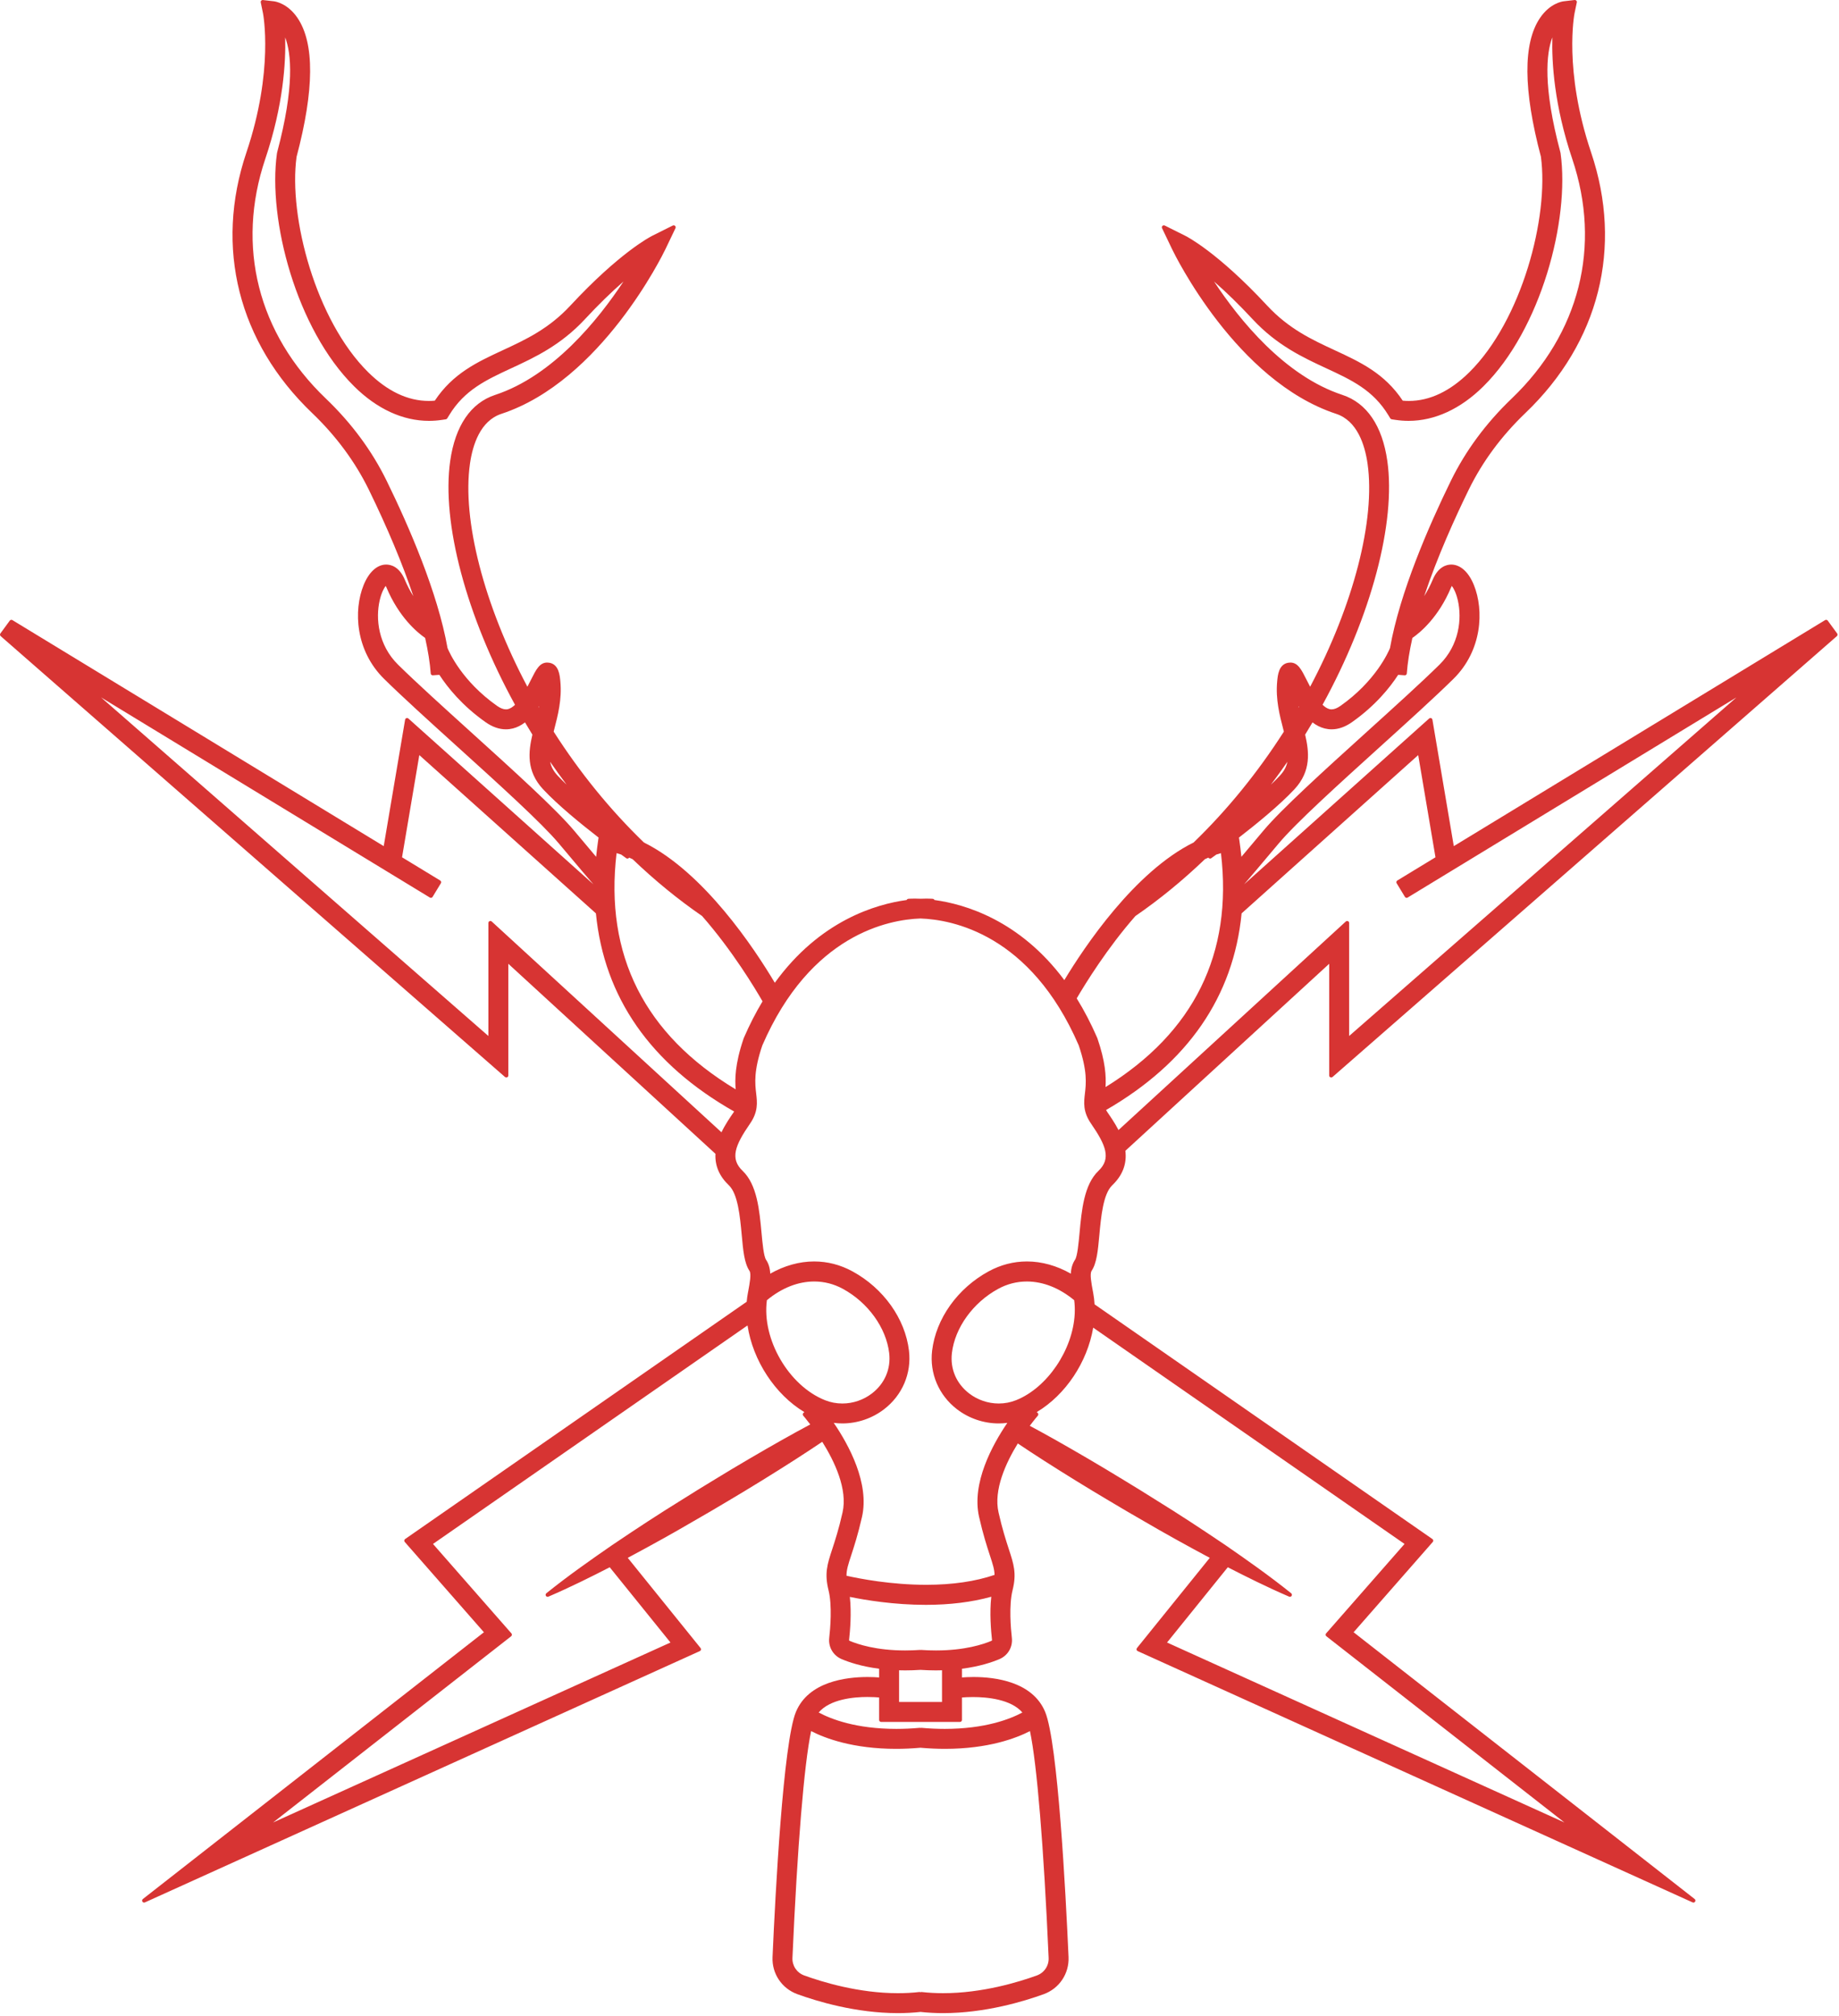 <?xml version="1.0" encoding="UTF-8"?>
<svg width="511px" height="560px" viewBox="0 0 511 560" version="1.1" xmlns="http://www.w3.org/2000/svg" xmlns:xlink="http://www.w3.org/1999/xlink">
    <title>bunkerlogored</title>
    <g id="Page-1" stroke="none" stroke-width="1" fill="none" fill-rule="evenodd">
        <path d="M307.735,309.011 C307.575,308.786 307.445,308.574 307.335,308.371 C330.075,295.226 342.745,276.847 345.005,253.737 L394.075,209.772 L398.875,238.159 L388.265,244.612 C388.005,244.771 387.925,245.112 388.085,245.372 L390.385,249.158 C390.465,249.284 390.585,249.373 390.725,249.408 L390.855,249.424 C390.965,249.424 391.055,249.397 391.145,249.343 L482.495,193.752 L374.885,287.802 L374.885,256.406 C374.885,256.186 374.755,255.987 374.555,255.898 L374.325,255.852 C374.195,255.852 374.055,255.902 373.955,255.998 L310.795,313.934 C309.805,312.017 308.625,310.301 307.735,309.011 Z M355.615,215.502 C354.905,216.267 354.075,217.093 353.145,217.978 C354.715,215.898 356.245,213.778 357.725,211.633 C357.435,213.059 356.755,214.281 355.615,215.502 Z M348.055,88.674 C354.805,95.948 362.095,99.329 368.535,102.314 C375.505,105.546 381.525,108.337 385.775,115.338 L386.315,116.224 C386.395,116.364 386.545,116.46 386.705,116.484 L387.735,116.639 C388.945,116.823 390.185,116.917 391.405,116.917 C398.665,116.917 405.855,113.602 412.185,107.332 C428.215,91.473 436.225,61.064 433.635,42.579 L433.575,42.283 C428.675,23.901 429.675,14.781 431.345,10.385 C431.155,17.36 431.875,29.306 436.875,44.14 C445.045,68.402 438.915,92.671 420.045,110.724 C412.915,117.545 407.235,125.23 403.155,133.566 C396.945,146.251 388.975,164.601 386.235,180.038 C385.775,181.178 382.215,189.234 372.475,196.097 C371.545,196.749 370.735,197.067 370.005,197.067 C369.805,197.067 369.605,197.042 369.415,196.995 C368.805,196.841 368.165,196.438 367.495,195.795 C381.025,171.138 387.925,145.219 385.495,128.065 C384.105,118.285 379.785,111.937 373.005,109.706 C356.935,104.424 344.355,88.825 337.345,78.203 C340.805,81.222 344.395,84.732 348.055,88.674 Z M362.655,204.084 C363.355,202.955 364.035,201.823 364.705,200.689 C365.785,201.512 366.905,202.075 368.065,202.367 C368.705,202.528 369.365,202.611 370.015,202.611 C371.895,202.611 373.795,201.942 375.665,200.625 C382.195,196.026 386.225,190.985 388.505,187.473 L390.355,187.606 C390.645,187.606 390.885,187.385 390.905,187.092 C391.115,184.182 391.645,180.863 392.455,177.225 C394.655,175.705 399.715,171.51 403.205,163.2 C403.285,163.031 403.345,162.888 403.415,162.769 C403.895,163.385 404.595,164.646 405.085,166.777 C406.255,171.843 405.515,179.2 399.975,184.656 C394.855,189.687 387.545,196.304 379.735,203.366 C368.105,213.892 356.085,224.775 351.085,230.731 C348.505,233.816 346.495,236.203 344.945,238.027 C344.785,236.447 344.585,234.852 344.355,233.271 L344.265,232.68 C349.075,228.96 355.555,223.684 359.665,219.281 C364.425,214.184 363.745,208.779 362.655,204.084 Z M360.775,196.194 L360.925,196.415 L360.845,196.547 C360.825,196.428 360.795,196.311 360.775,196.194 Z M334.805,238.687 C335.125,238.537 335.445,238.389 335.775,238.248 L335.795,238.286 C335.905,238.437 336.075,238.518 336.245,238.518 C336.365,238.518 336.475,238.485 336.565,238.416 C336.675,238.341 337.185,237.978 337.985,237.397 C338.405,237.255 338.835,237.124 339.265,237.006 C342.575,264.94 331.785,286.798 307.195,301.998 C307.385,298.933 307.135,294.879 304.945,288.486 L304.875,288.303 C303.185,284.409 301.275,280.728 299.185,277.355 C301.585,273.261 307.615,263.455 315.495,254.478 C322.145,249.91 328.635,244.599 334.805,238.687 Z M157.445,217.979 C156.505,217.093 155.685,216.265 154.975,215.502 C153.835,214.281 153.155,213.059 152.865,211.633 C154.345,213.779 155.875,215.9 157.445,217.979 Z M195.075,254.462 C203.535,264.097 209.895,274.723 211.885,278.184 C209.995,281.316 208.255,284.719 206.695,288.324 L206.625,288.504 C204.165,295.708 204.195,300.031 204.425,302.626 C179.105,287.401 167.975,265.331 171.325,237.006 C171.755,237.125 172.185,237.256 172.605,237.399 C173.405,237.979 173.915,238.341 174.015,238.416 C174.115,238.485 174.225,238.518 174.335,238.518 C174.515,238.518 174.685,238.437 174.795,238.286 L174.815,238.249 C175.145,238.39 175.465,238.539 175.785,238.691 C181.945,244.591 188.435,249.897 195.075,254.462 Z M149.665,196.415 L149.815,196.193 C149.795,196.309 149.765,196.427 149.745,196.547 L149.665,196.415 Z M79.245,10.389 C80.915,14.788 81.915,23.911 77.015,42.316 L76.955,42.611 C74.365,61.064 82.375,91.473 98.405,107.332 C104.735,113.603 111.925,116.917 119.185,116.917 C120.405,116.917 121.635,116.824 122.855,116.639 L123.885,116.484 C124.045,116.46 124.195,116.364 124.275,116.224 L124.815,115.338 C129.065,108.337 135.085,105.546 142.055,102.312 C148.495,99.329 155.785,95.948 162.535,88.674 C166.195,84.729 169.795,81.219 173.245,78.203 C166.235,88.825 153.655,104.424 137.595,109.706 C130.805,111.937 126.485,118.285 125.095,128.065 C122.665,145.219 129.565,171.138 143.105,195.795 C142.435,196.438 141.785,196.841 141.175,196.994 C140.985,197.042 140.785,197.066 140.585,197.066 C139.855,197.066 139.045,196.749 138.115,196.096 C128.365,189.228 124.815,181.175 124.355,180.038 C121.615,164.597 113.645,146.248 107.435,133.566 C103.355,125.229 97.675,117.544 90.545,110.724 C71.675,92.671 65.545,68.402 73.715,44.141 C78.715,29.307 79.435,17.363 79.245,10.389 Z M105.505,166.777 C105.995,164.646 106.695,163.385 107.175,162.77 C107.245,162.889 107.305,163.032 107.385,163.202 C110.875,171.503 115.935,175.703 118.135,177.225 C118.945,180.86 119.475,184.179 119.685,187.092 C119.705,187.385 119.945,187.606 120.235,187.606 L122.085,187.473 C124.365,190.985 128.405,196.026 134.925,200.624 C136.795,201.942 138.695,202.609 140.575,202.609 C141.225,202.609 141.875,202.528 142.525,202.367 C143.685,202.076 144.805,201.512 145.885,200.689 C146.555,201.823 147.235,202.955 147.935,204.084 C146.845,208.779 146.165,214.184 150.925,219.281 C155.035,223.684 161.515,228.961 166.325,232.68 L166.235,233.271 C166.005,234.852 165.805,236.447 165.645,238.027 C164.095,236.204 162.085,233.818 159.505,230.732 C154.515,224.785 142.505,213.909 130.845,203.364 C123.095,196.348 115.765,189.72 110.615,184.656 C105.075,179.2 104.335,171.843 105.505,166.777 Z M136.635,255.998 C136.535,255.902 136.395,255.852 136.265,255.852 L136.035,255.898 C135.835,255.987 135.705,256.186 135.705,256.406 L135.705,287.802 L28.095,193.752 L119.445,249.343 C119.535,249.397 119.635,249.424 119.735,249.424 L119.865,249.408 C120.005,249.373 120.125,249.284 120.205,249.158 L122.505,245.372 C122.665,245.112 122.585,244.771 122.325,244.612 L111.715,238.159 L116.515,209.772 L165.585,253.738 C167.865,277.101 180.785,295.617 203.995,308.786 L203.845,309.011 C202.845,310.457 201.515,312.386 200.475,314.558 L136.635,255.998 Z M213.095,361.204 C217.205,357.803 221.745,356.006 226.255,356.006 C229.045,356.006 231.725,356.695 234.215,358.054 C241.195,361.851 246.235,368.846 247.075,375.873 C247.595,380.275 245.845,384.371 242.275,387.112 C239.935,388.911 237.015,389.902 234.065,389.902 C232.395,389.902 230.765,389.592 229.235,388.979 C219.135,384.947 211.645,372.012 213.095,361.204 Z M170.075,429.255 C164.445,433.142 157.925,437.7 151.815,442.617 C151.605,442.79 151.545,443.097 151.685,443.334 C151.795,443.505 151.975,443.602 152.165,443.602 L152.385,443.557 C158.505,440.927 164.415,437.969 169.425,435.394 L186.305,456.301 L75.885,506.291 L142.035,454.564 C142.155,454.471 142.225,454.332 142.245,454.18 C142.255,454.029 142.205,453.877 142.105,453.763 L120.315,428.916 L207.715,368.215 C209.175,377.949 215.395,387.44 223.505,392.289 L223.255,392.507 C223.025,392.71 223.005,393.06 223.205,393.29 C223.215,393.298 223.995,394.197 225.145,395.718 C220.175,398.367 214.915,401.332 208.185,405.272 C205.105,407.083 201.805,409.038 198.535,411.052 C195.615,412.809 192.485,414.744 188.965,416.969 C183.345,420.439 177.345,424.342 170.075,429.255 Z M255.985,458.363 L255.945,458.362 L255.785,458.384 L255.635,458.362 L255.595,458.363 C254.205,458.457 252.825,458.505 251.495,458.505 C243.535,458.505 238.385,456.816 236.025,455.809 L235.925,455.66 C236.225,453.008 236.635,448.047 236.145,443.631 C240.505,444.521 248.445,445.837 257.255,445.837 C263.945,445.837 270.055,445.079 275.445,443.585 C274.945,448.01 275.355,452.99 275.655,455.66 L275.555,455.809 C273.195,456.816 268.045,458.505 260.085,458.505 C258.745,458.505 257.365,458.457 255.985,458.363 Z M249.825,472.824 L249.825,464.015 C250.375,464.032 250.945,464.043 251.525,464.043 C252.905,464.043 254.355,463.994 255.755,463.898 C257.225,463.994 258.675,464.043 260.055,464.043 C260.635,464.043 261.205,464.032 261.755,464.015 L261.755,472.824 L249.825,472.824 Z M262.505,480.295 C260.415,480.295 258.235,480.197 256.035,480.004 L255.985,480.001 L255.785,480.038 L255.595,480.001 L255.545,480.004 C253.345,480.197 251.165,480.295 249.065,480.295 C237.845,480.296 230.895,477.573 227.485,475.739 C230.665,472.005 237.275,471.431 241.035,471.431 C242.465,471.431 243.625,471.509 244.285,471.569 L244.285,477.81 C244.285,478.116 244.525,478.363 244.835,478.363 L266.745,478.363 C267.045,478.363 267.295,478.116 267.295,477.81 L267.295,471.572 C267.915,471.521 269.005,471.451 270.355,471.451 C274.175,471.451 280.885,472.022 284.085,475.742 C280.675,477.575 273.725,480.295 262.505,480.295 Z M262.075,553.718 C260.025,553.718 258.025,553.608 256.105,553.392 L256.045,553.388 C255.955,553.388 255.865,553.41 255.785,553.45 L255.535,553.388 L255.475,553.392 C253.555,553.61 251.545,553.72 249.495,553.72 C238.655,553.72 228.535,550.633 223.465,548.791 C221.415,548.048 220.105,546.092 220.195,543.926 C221.565,512.889 223.445,490.049 225.385,480.909 C229.245,482.896 236.985,485.838 248.985,485.838 C251.175,485.838 253.475,485.737 255.745,485.534 C258.105,485.737 260.405,485.838 262.595,485.838 C274.595,485.838 282.335,482.896 286.195,480.909 C288.135,490.053 290.015,512.891 291.385,543.925 C291.475,546.092 290.165,548.047 288.115,548.791 C283.055,550.632 272.925,553.718 262.075,553.718 Z M298.715,349.971 C298.005,351.046 297.625,352.29 297.555,353.833 C293.655,351.61 289.455,350.439 285.365,350.439 C281.645,350.439 278.065,351.364 274.715,353.188 C266.075,357.888 260.065,366.33 259.005,375.22 C258.255,381.516 260.845,387.604 265.925,391.506 C269.235,394.042 273.345,395.438 277.515,395.438 C278.305,395.438 279.105,395.385 279.905,395.28 C275.735,401.406 269.925,412.034 272.055,421.399 C273.185,426.37 274.265,429.672 275.055,432.083 C275.895,434.637 276.325,436.029 276.355,437.514 C270.995,439.341 264.605,440.267 257.375,440.267 C247.605,440.267 238.895,438.579 235.215,437.751 C235.205,436.108 235.685,434.62 236.525,432.066 C237.315,429.649 238.395,426.339 239.525,421.399 C241.645,412.034 235.845,401.406 231.675,395.28 C232.475,395.385 233.275,395.438 234.055,395.438 C238.225,395.438 242.345,394.042 245.645,391.506 C250.735,387.604 253.325,381.516 252.575,375.22 C251.515,366.33 245.495,357.888 236.865,353.188 C233.515,351.364 229.935,350.439 226.215,350.439 C222.125,350.439 217.925,351.61 214.025,353.833 C213.955,352.29 213.585,351.047 212.865,349.975 C212.205,348.989 211.875,345.391 211.605,342.497 C211.025,336.216 210.375,329.098 206.345,325.265 C202.785,321.871 204.245,318.188 208.405,312.158 C210.705,308.833 210.405,306.262 210.115,303.776 C209.795,301.008 209.395,297.566 211.825,290.423 C225.225,259.492 247.045,255.46 255.755,255.163 C264.525,255.454 286.345,259.473 299.735,290.38 C302.185,297.563 301.785,301.006 301.465,303.776 C301.175,306.261 300.875,308.832 303.175,312.158 C307.335,318.188 308.795,321.87 305.235,325.263 C301.205,329.097 300.555,336.214 299.975,342.497 C299.705,345.389 299.375,348.988 298.715,349.971 Z M264.505,375.873 C265.335,368.846 270.385,361.851 277.365,358.054 C279.855,356.695 282.535,356.007 285.325,356.007 C289.835,356.007 294.375,357.804 298.485,361.204 C298.635,362.332 298.685,363.539 298.635,364.799 L298.625,365.052 C298.105,375.041 290.975,385.535 282.345,388.978 C280.815,389.592 279.185,389.902 277.515,389.902 C274.565,389.902 271.645,388.911 269.305,387.112 C265.735,384.37 263.985,380.274 264.505,375.873 Z M303.765,368.832 L390.275,428.916 L368.485,453.763 C368.385,453.877 368.335,454.029 368.345,454.18 C368.365,454.332 368.435,454.471 368.555,454.564 L434.705,506.291 L324.285,456.301 L341.165,435.394 C346.185,437.97 352.095,440.928 358.205,443.557 L358.425,443.602 C358.615,443.602 358.795,443.505 358.905,443.334 C359.045,443.097 358.985,442.79 358.775,442.617 C352.665,437.703 346.145,433.142 340.515,429.252 C333.245,424.342 327.245,420.438 321.635,416.971 C318.115,414.752 314.985,412.816 312.065,411.055 C308.775,409.032 305.475,407.08 302.405,405.271 C295.985,401.512 290.935,398.664 286.145,396.095 C287.455,394.344 288.365,393.299 288.375,393.289 C288.575,393.059 288.555,392.71 288.325,392.507 L288.075,392.29 C296.075,387.513 302.125,378.46 303.765,368.832 Z M369.665,299.284 L369.895,299.333 C370.025,299.333 370.155,299.287 370.265,299.197 L510.405,176.725 C510.615,176.536 510.655,176.213 510.485,175.98 L507.875,172.418 C507.765,172.271 507.595,172.192 507.425,172.192 C507.325,172.192 507.225,172.218 507.135,172.273 L403.965,235.06 L398.025,199.933 C397.995,199.734 397.855,199.568 397.665,199.502 L397.475,199.471 C397.345,199.471 397.215,199.519 397.105,199.613 L345.705,245.667 C347.175,243.959 350.115,240.518 355.335,234.289 C360.085,228.623 371.965,217.871 383.465,207.464 C391.275,200.4 398.645,193.728 403.855,188.605 C411.845,180.747 412.405,169.575 409.545,162.521 C408.095,158.926 405.815,156.854 403.265,156.838 C402.005,156.838 399.645,157.385 398.105,161.052 C397.425,162.67 396.625,164.199 395.735,165.624 C399.385,154.648 404.405,143.62 408.135,136.002 C411.925,128.251 417.225,121.093 423.875,114.727 C444.365,95.127 451.015,68.754 442.125,42.371 C434.405,19.474 437.485,3.836 437.515,3.681 L438.145,0.667 C438.185,0.493 438.135,0.311 438.015,0.181 C437.905,0.065 437.765,0 437.605,0 L437.545,0 L434.485,0.36 C434.105,0.405 430.695,0.909 427.935,4.962 C423.165,11.981 423.245,24.973 428.165,43.508 C430.455,60.269 422.855,88.986 408.295,103.394 C402.935,108.695 397.275,111.383 391.475,111.383 C390.915,111.383 390.345,111.358 389.775,111.308 C384.725,103.713 377.995,100.593 370.865,97.286 C364.605,94.384 358.125,91.381 352.115,84.906 C338.355,70.088 329.785,65.722 329.425,65.544 L323.645,62.652 L323.395,62.593 C323.255,62.593 323.115,62.649 323.005,62.752 C322.835,62.918 322.795,63.173 322.895,63.387 L325.685,69.218 C326.405,70.71 343.525,105.845 371.275,114.967 C377.135,116.897 379.255,123.578 380.005,128.843 C382.215,144.397 376.105,168.054 364.045,190.782 C363.645,190.041 363.295,189.335 363.015,188.778 C361.645,186.04 360.655,184.061 358.545,184.061 C358.345,184.061 358.125,184.082 357.895,184.124 C355.315,184.609 355.045,187.565 354.885,189.331 C354.425,194.313 355.575,198.716 356.585,202.611 L356.745,203.251 C349.455,214.643 341.025,225.001 331.675,234.044 C315.275,242.169 301.375,262.947 295.745,272.279 C283.315,255.58 268.015,251.156 259.655,250.027 C259.575,249.851 259.405,249.72 259.205,249.699 C259.195,249.698 258.575,249.637 257.425,249.637 C256.955,249.637 256.405,249.647 255.825,249.676 C255.195,249.647 254.635,249.636 254.165,249.636 C253.015,249.636 252.385,249.698 252.375,249.699 C252.235,249.713 252.095,249.786 252.005,249.9 L251.925,250.029 C243.395,251.181 227.805,255.734 215.295,273.02 C209.625,263.503 195.615,242.32 178.915,234.044 C169.565,225.002 161.125,214.643 153.845,203.251 L154.005,202.611 C155.015,198.723 156.165,194.318 155.705,189.331 C155.545,187.565 155.275,184.609 152.695,184.124 C152.465,184.082 152.245,184.061 152.045,184.061 C149.935,184.061 148.945,186.039 147.575,188.777 C147.295,189.334 146.945,190.041 146.545,190.782 C134.485,168.053 128.375,144.395 130.585,128.843 C131.335,123.578 133.455,116.897 139.325,114.967 C167.065,105.844 184.185,70.71 184.905,69.218 L187.695,63.387 C187.795,63.173 187.755,62.918 187.585,62.752 C187.475,62.649 187.335,62.593 187.195,62.593 L186.945,62.652 L181.165,65.544 C180.805,65.722 172.225,70.1 158.475,84.906 C152.465,91.382 145.985,94.384 139.715,97.29 C132.595,100.592 125.875,103.713 120.815,111.307 C120.255,111.357 119.685,111.382 119.125,111.382 C113.315,111.383 107.655,108.694 102.295,103.394 C87.735,88.987 80.135,60.271 82.405,43.575 C87.345,24.974 87.425,11.982 82.655,4.962 C79.895,0.909 76.485,0.405 76.105,0.36 L73.055,0.007 L72.995,0 C72.845,0 72.695,0.069 72.585,0.184 C72.465,0.315 72.415,0.495 72.455,0.67 L73.075,3.674 C73.105,3.831 76.165,19.531 68.465,42.372 C59.575,68.754 66.225,95.127 86.715,114.727 C93.365,121.094 98.665,128.252 102.465,136.002 C107.675,146.661 111.925,156.819 114.855,165.62 C113.955,164.196 113.165,162.669 112.485,161.052 C110.945,157.385 108.585,156.838 107.295,156.838 C104.775,156.854 102.505,158.926 101.045,162.521 C98.185,169.575 98.745,180.747 106.735,188.605 C111.925,193.71 119.265,200.354 127.035,207.387 L127.135,207.473 C138.625,217.872 150.505,228.625 155.255,234.289 C160.675,240.76 163.585,244.159 164.885,245.667 L113.485,199.613 C113.375,199.519 113.245,199.471 113.115,199.471 L112.925,199.502 C112.735,199.568 112.595,199.734 112.565,199.933 L106.625,235.06 L3.455,172.273 C3.365,172.218 3.265,172.192 3.165,172.192 C2.995,172.192 2.825,172.271 2.715,172.418 L0.105,175.98 C-0.065,176.213 -0.025,176.536 0.195,176.725 L140.325,299.197 C140.435,299.287 140.565,299.333 140.695,299.333 L140.925,299.284 C141.125,299.194 141.245,298.997 141.245,298.779 L141.245,267.744 L198.805,320.538 C198.625,323.818 199.875,326.757 202.525,329.277 C205.045,331.677 205.625,337.958 206.095,343.012 C206.495,347.415 206.815,350.895 208.255,353.051 C208.815,353.885 208.305,356.568 207.905,358.724 L207.805,359.257 C207.655,360.024 207.555,360.821 207.485,361.633 L112.575,427.551 C112.445,427.642 112.355,427.782 112.335,427.939 C112.315,428.095 112.365,428.253 112.475,428.372 L134.465,453.45 L39.705,527.554 C39.485,527.726 39.425,528.037 39.565,528.277 C39.675,528.448 39.855,528.544 40.045,528.544 L40.275,528.494 L194.455,458.688 C194.615,458.617 194.735,458.479 194.775,458.311 C194.815,458.144 194.775,457.969 194.665,457.835 L174.435,432.78 C181.455,429.02 187.195,425.827 192.435,422.756 C196.055,420.686 199.235,418.825 202.155,417.071 C205.225,415.264 208.225,413.436 211.785,411.249 C218.555,407.064 223.725,403.741 228.475,400.533 C231.935,406.043 235.575,413.761 234.115,420.172 C233.055,424.87 232.055,427.91 231.255,430.361 C229.875,434.563 229.055,437.1 230.225,441.791 C231.275,446.004 230.705,452.458 230.415,455.036 C230.135,457.549 231.515,459.908 233.845,460.903 C235.915,461.785 239.375,462.952 244.285,463.588 L244.285,466.005 C243.465,465.941 242.365,465.882 241.065,465.882 C235.135,465.882 224.665,467.142 221.165,475.574 C217.635,484.075 215.435,526.035 214.665,543.681 C214.455,548.28 217.235,552.425 221.575,553.997 C226.985,555.962 237.805,559.258 249.525,559.258 C251.625,559.258 253.735,559.145 255.785,558.923 C257.845,559.145 259.955,559.258 262.055,559.258 C273.775,559.258 284.595,555.962 290.005,553.997 C294.345,552.425 297.115,548.28 296.915,543.681 C296.135,526.035 293.945,484.072 290.415,475.574 C286.915,467.142 276.445,465.882 270.515,465.882 C269.215,465.882 268.115,465.941 267.295,466.005 L267.295,463.588 C272.195,462.953 275.665,461.785 277.735,460.903 C280.065,459.907 281.445,457.549 281.165,455.036 C280.875,452.457 280.305,446.001 281.355,441.791 C282.535,437.1 281.695,434.563 280.315,430.345 C279.525,427.903 278.525,424.863 277.465,420.172 C276.035,413.905 279.505,406.379 282.815,401.002 C287.405,404.089 292.365,407.267 298.805,411.249 C302.365,413.433 305.355,415.259 308.435,417.069 C311.355,418.825 314.535,420.686 318.145,422.754 C323.405,425.831 329.145,429.025 336.155,432.78 L315.925,457.835 C315.815,457.969 315.775,458.144 315.815,458.311 C315.855,458.479 315.975,458.617 316.135,458.688 L470.315,528.494 L470.545,528.544 C470.735,528.544 470.915,528.448 471.025,528.277 C471.165,528.037 471.115,527.726 470.885,527.554 L376.125,453.45 L398.115,428.372 C398.225,428.253 398.275,428.095 398.255,427.939 C398.235,427.782 398.145,427.642 398.015,427.551 L304.145,362.352 C304.085,361.276 303.955,360.235 303.775,359.256 L303.675,358.714 C303.275,356.562 302.765,353.884 303.325,353.045 C304.755,350.896 305.085,347.42 305.485,343.006 C305.955,337.959 306.535,331.677 309.055,329.275 C311.925,326.539 313.155,323.317 312.705,319.695 L369.345,267.744 L369.345,298.779 C369.345,298.997 369.465,299.194 369.665,299.284 L369.665,299.284 Z" id="bunkerlogored" fill="#D73433"></path>
    </g>
</svg>